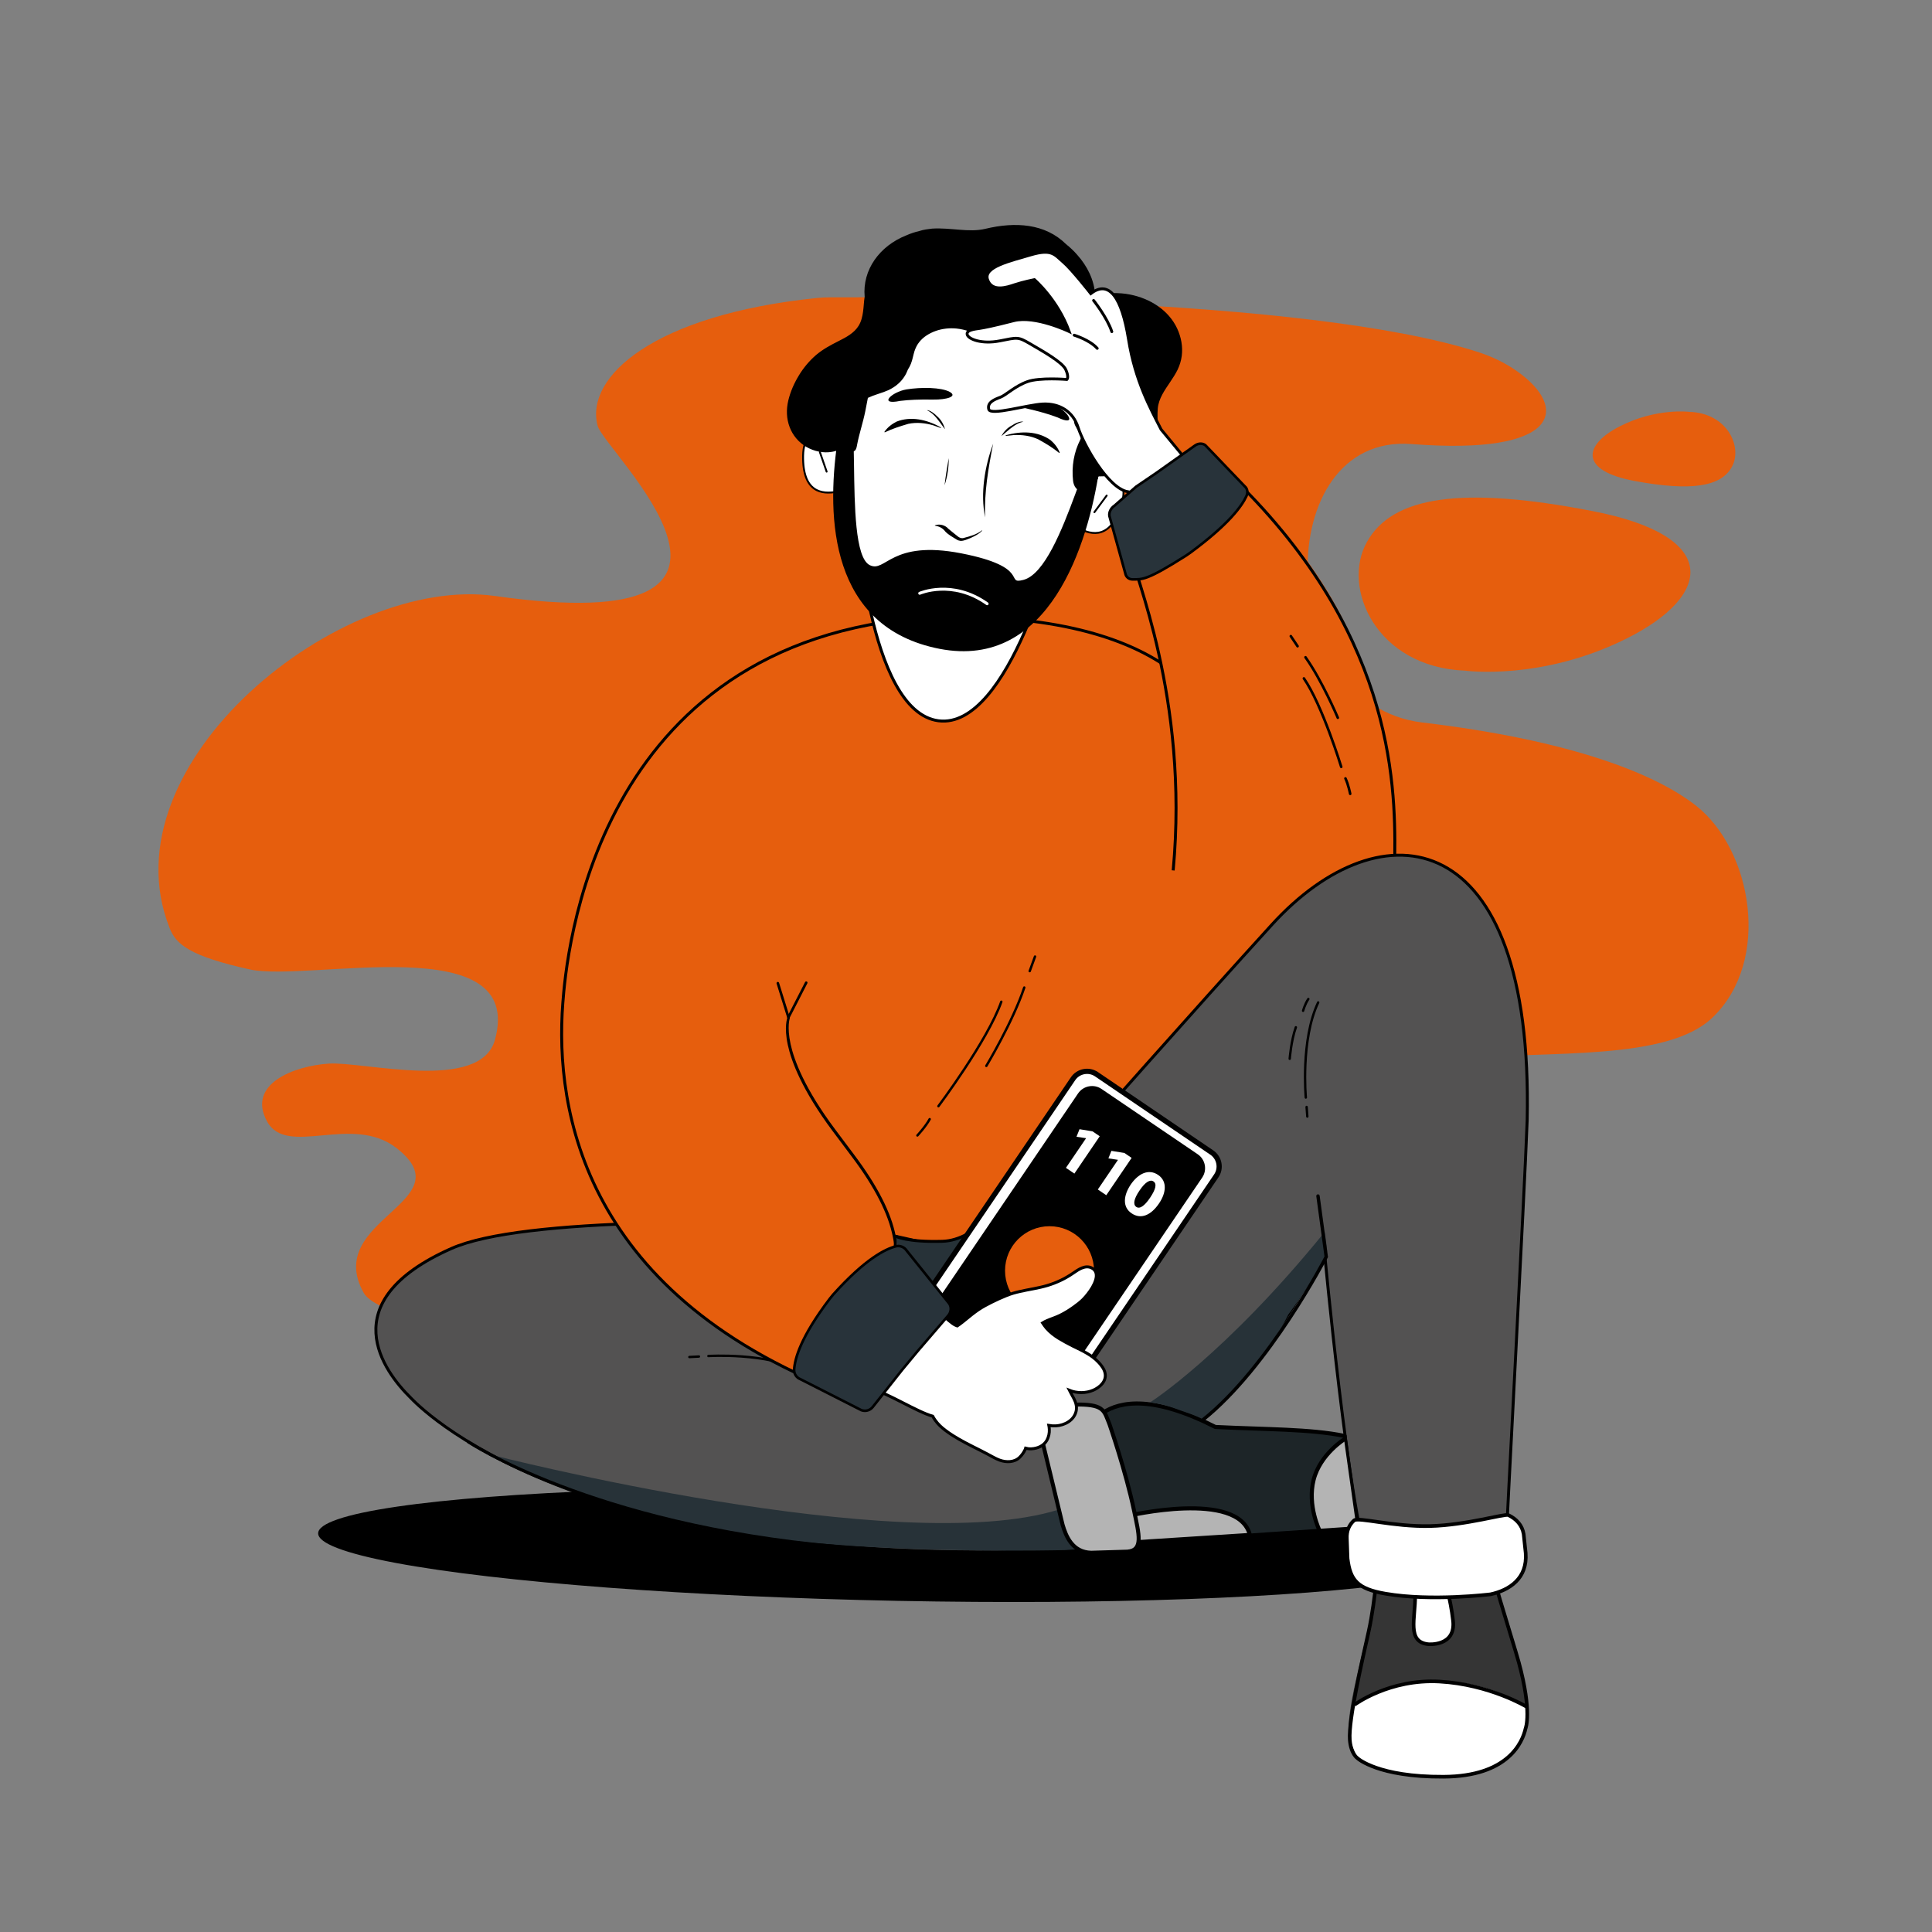 <?xml version="1.0" encoding="utf-8"?>
<!-- Generator: Adobe Illustrator 28.0.0, SVG Export Plug-In . SVG Version: 6.00 Build 0)  -->
<svg version="1.1" id="Ebene_1" xmlns="http://www.w3.org/2000/svg" xmlns:xlink="http://www.w3.org/1999/xlink" x="0px" y="0px"
	 viewBox="0 0 1920 1920" style="enable-background:new 0 0 1920 1920;" xml:space="preserve">
<rect x="0" y="0" width="1920" height="1920" fill="#808080" stroke="none"/>
<style type="text/css">
	.st0{fill:#E85D0F;}
	.st1{fill:#1D2528;}
	.st2{fill:#B4B4B4;}
	.st3{fill:none;stroke:#000000;stroke-width:2.634;stroke-miterlimit:10;}
	.st4{fill:#353535;}
	.st5{fill:#FFFFFF;}
	.st6{fill:#FFFFFF;stroke:#000000;stroke-width:2.634;stroke-miterlimit:10;}
	.st7{fill:#B4B4B4;stroke:#000000;stroke-width:2.634;stroke-miterlimit:10;}
	.st8{fill:#525252;}
	.st9{fill:none;stroke:#000000;stroke-width:2.634;stroke-linecap:round;stroke-miterlimit:10;}
	.st10{fill:#273238;}
	.st11{fill:none;stroke:#000000;stroke-width:2.642;stroke-linecap:round;stroke-miterlimit:10;}
	.st12{fill:#E85D0F;stroke:#000000;stroke-width:2.634;stroke-miterlimit:10;}
	.st13{fill:none;stroke:#000000;stroke-width:2.634;stroke-linecap:round;stroke-miterlimit:10;}
	.st14{fill:#FFFFFF;stroke:#000000;stroke-width:1.918;stroke-miterlimit:10;}
	.st15{fill:#FFFFFF;stroke:#000000;stroke-width:1.918;stroke-linecap:round;stroke-miterlimit:10;}
	.st16{fill:#DFE0E1;}
	.st17{display:none;}
	.st18{fill:none;stroke:#000000;stroke-width:1.918;stroke-miterlimit:10;}
	.st19{fill:#FFFFFF;stroke:#000000;stroke-width:2.634;stroke-miterlimit:10;}
	.st20{fill:#FFFFFF;stroke:#000000;stroke-width:2.634;stroke-linecap:round;stroke-miterlimit:10;}
	.st21{fill:#283339;stroke:#000000;stroke-width:2.634;stroke-miterlimit:10;}
	.st22{fill:#FFFFFF;stroke:#000000;stroke-width:3.297;stroke-miterlimit:10;}
	.st23{fill:#525252;stroke:#000000;stroke-width:3.297;stroke-miterlimit:10;}
	.st24{fill:#FFFFFF;stroke:#000000;stroke-width:3.297;stroke-linejoin:round;stroke-miterlimit:10;}
	.st25{fill-rule:evenodd;clip-rule:evenodd;}
	.st26{fill:#283339;}
	.st27{fill:none;stroke:#000000;stroke-width:2.273;stroke-linecap:round;stroke-miterlimit:10;}
	.st28{fill:none;stroke:#000000;stroke-width:2.891;stroke-linecap:round;stroke-miterlimit:10;}
	.st29{fill:none;stroke:#000000;stroke-width:3.297;stroke-linecap:round;stroke-miterlimit:10;}
	.st30{fill:none;stroke:#000000;stroke-width:3;stroke-linecap:round;stroke-miterlimit:10;}
	.st31{fill:#525252;stroke:#000000;stroke-width:6;stroke-miterlimit:10;}
	.st32{fill:#DFE0E1;stroke:#000000;stroke-width:3.3;stroke-miterlimit:10;}
	.st33{fill:#DFE0E1;stroke:#000000;stroke-width:2.931;stroke-miterlimit:10;}
	.st34{fill:#FFFFFF;stroke:#000000;stroke-width:3.297;stroke-linecap:round;stroke-miterlimit:10;}
	.st35{fill:#BEC1D3;}
	.st36{fill:#E85D0F;stroke:#000000;stroke-width:4;stroke-miterlimit:10;}
	.st37{fill:#EDEFF7;stroke:#000000;stroke-width:4;stroke-miterlimit:10;}
	.st38{fill:#663754;}
	.st39{stroke:#000000;stroke-width:4;stroke-linejoin:round;stroke-miterlimit:10;}
	.st40{fill:none;stroke:#000000;stroke-width:4;stroke-linecap:round;stroke-miterlimit:10;}
	.st41{fill:none;stroke:#000000;stroke-width:4;stroke-linejoin:round;stroke-miterlimit:10;}
	.st42{fill:#947D70;}
	.st43{fill:#FFFFFF;stroke:#000000;stroke-width:3.606;stroke-miterlimit:10;}
	.st44{fill:none;stroke:#000000;stroke-width:3.606;stroke-miterlimit:10;}
	.st45{fill:#E65E0D;}
	.st46{fill:#535252;stroke:#000000;stroke-width:2.936;stroke-miterlimit:10;}
	.st47{fill:none;stroke:#000000;stroke-width:2.374;stroke-linecap:round;stroke-miterlimit:10;}
	.st48{fill:none;stroke:#000000;stroke-width:2.936;stroke-miterlimit:10;}
	.st49{fill:#262D5B;}
	.st50{fill:#FFFFFF;stroke:#000000;stroke-width:2.936;stroke-miterlimit:10;}
	.st51{fill:#FFFFFF;stroke:#000000;stroke-width:1.879;stroke-miterlimit:10;}
	.st52{fill:none;stroke:#000000;stroke-width:1.879;stroke-linecap:round;stroke-miterlimit:10;}
	.st53{fill:none;stroke:#000000;stroke-width:1.879;stroke-miterlimit:10;}
	.st54{fill:none;stroke:#FFFFFF;stroke-width:2.936;stroke-linecap:round;stroke-linejoin:round;}
	.st55{fill:none;stroke:#000000;stroke-width:2.574;stroke-linecap:round;stroke-miterlimit:10;}
	.st56{fill:#FFFFFF;stroke:#000000;stroke-width:2.852;stroke-miterlimit:10;}
	.st57{fill:#FFFFFF;stroke:#000000;stroke-width:2.852;stroke-linecap:round;stroke-miterlimit:10;}
	.st58{fill:#28333A;stroke:#000000;stroke-width:2.574;stroke-miterlimit:10;}
	.st59{fill:#535252;}
	.st60{fill:#B4B4B4;stroke:#000000;stroke-width:4.034;stroke-miterlimit:10;}
	.st61{fill:none;stroke:#000000;stroke-width:4.034;stroke-linecap:round;stroke-linejoin:round;stroke-miterlimit:10;}
	.st62{fill:none;stroke:#000000;stroke-width:4.034;stroke-miterlimit:10;}
	.st63{fill:none;stroke:#000000;stroke-width:2.374;stroke-linecap:round;stroke-miterlimit:10;}
	.st64{fill:none;stroke:#000000;stroke-width:3.373;stroke-linecap:round;stroke-miterlimit:10;}
	.st65{fill:#B4B4B4;stroke:#000000;stroke-width:3.949;stroke-miterlimit:10;}
	.st66{fill:#FFFFFF;stroke:#000000;stroke-width:5.179;stroke-miterlimit:10;}
	.st67{fill:#283339;stroke:#000000;stroke-width:4.114;stroke-miterlimit:10;}
	.st68{fill:#1F1F1F;}
	.st69{fill:#8ED2CC;}
	.st70{fill:#5E2518;stroke:#000000;stroke-width:3.91;stroke-miterlimit:10;}
	.st71{fill:#2D4443;}
	.st72{fill:#424C4B;}
	.st73{fill:#3B474C;stroke:#000000;stroke-width:4.114;stroke-miterlimit:10;}
	.st74{fill:#343E42;}
	.st75{fill:none;stroke:#000000;stroke-width:3.986;stroke-miterlimit:10;}
	.st76{fill:#66A5AF;}
	.st77{fill:#E85D0F;stroke:#000000;stroke-width:2.634;stroke-linejoin:round;stroke-miterlimit:10;}
	.st78{fill:#E5785C;}
	.st79{fill-rule:evenodd;clip-rule:evenodd;fill:#434444;}
	.st80{fill:none;stroke:#FFFFFF;stroke-width:2.283;stroke-linecap:round;stroke-linejoin:round;}
	.st81{fill:#B8D1CE;stroke:#000000;stroke-width:4;stroke-miterlimit:10;}
	.st82{fill:#AAAAAA;stroke:#000000;stroke-width:4;stroke-miterlimit:10;}
	.st83{fill:#838786;stroke:#000000;stroke-width:4;stroke-miterlimit:10;}
	.st84{fill:#FFFFFF;stroke:#000000;stroke-width:4;stroke-miterlimit:10;}
	.st85{fill:#525252;stroke:#000000;stroke-width:4;stroke-miterlimit:10;}
	.st86{stroke:#000000;stroke-width:4;stroke-miterlimit:10;}
	.st87{fill:none;stroke:#000000;stroke-width:4;stroke-miterlimit:10;}
	.st88{fill:#222F3B;}
</style>
<g>
	<g>
		
			<ellipse transform="matrix(1.972089e-02 -1 1 1.972089e-02 -659.83 2397.634)" cx="892.8" cy="1535.3" rx="55.8" ry="576.9"/>
		<g>
			<path class="st4" d="M1370.2,1545.2c0,0-4.1,44.3-11.9,78.7c-6.5,28.9-22.7,86.1-16.8,105.3c5.9,19.3,7.8,18.5,7.8,18.5
				s18,13.7,83.2,16.8c64.9,3,80.6-32.9,83.6-46.5c0,0,6.7-16.1-6.7-65.5c-6-22.1-32.1-101.5-33.6-121.9L1370.2,1545.2z"/>
			<g>
				<path class="st5" d="M1344.2,1694.8c0,0,78-54.8,173.9,1c0,0,2,22.1-3.6,28.5c-5.6,6.4-12.1,19-12.1,19l-11.1,8.4l-14.3,8.2
					l-20.5,4.1l-23.6,2.8l-17.5-0.5l-23.2-3.5l-18.4-3.8l-8.7-4.2l-10.8-4.9c0,0-5.9-3.9-7.8-8.2c-1.9-4.3-5.5-14.8-5.5-14.8
					l-0.1-10.8l0.9-9.2L1344.2,1694.8z"/>
				<path class="st43" d="M1408.6,1554.8c0,0-2.2,21-2.2,30.4c0.2,23.4-8.5,46.6,13.1,48.8c0,0,27.5,2.5,24.5-23.5
					c-2.7-23.3-7.4-33.1-8.9-56.9L1408.6,1554.8z"/>
			</g>
			<path class="st44" d="M1370.1,1544.9c0,0-2.9,44.4-9.9,76.2c-6.4,28.9-20.2,87.7-18.8,107.8c1.1,14.4,7.8,18.5,7.8,18.5
				s20.1,18.7,85.4,18.3c64.4-0.3,78.5-34.5,81.5-48c0,0,6.7-16.1-6.7-65.5c-6-22.1-32.1-101.5-33.6-121.9L1370.1,1544.9z"/>
			<path class="st44" d="M1346,1694.2c0,0,34.7-25.9,84.6-23.1c49.9,2.8,86.8,25.2,86.8,25.2"/>
		</g>
		<path class="st45" d="M361.5,1284.9c-41.1-73.3,100.7-90.4,32.9-143.7c-44.6-35.1-109.5,9.8-129.2-27.1
			c-19.8-36.9,26.9-54.8,61.6-57.1c34.7-2.2,150.7,28.8,165.1-23.7c30.5-111.6-185.5-57-243.7-69.9c-58.1-12.9-73.6-24.4-79.8-41.6
			C104,758.6,338.5,570.6,492,592.3c314.6,44.5,108.6-143.7,101.9-169.2c-12.9-48.8,56.4-110.3,217.4-126.9c4.5-0.5,9-0.7,13.4-0.7
			c57.3-0.4,473.9-1.3,645.2,54.7c13.3,4.4,26.1,10.5,37.7,18.7c51.9,36.6,43.1,83.9-104.7,72.4c-141.6-11-137.5,259,10.5,276.7
			c147.9,17.6,231.8,51,272.1,82.7c55.6,43.7,75.4,154.1,16.2,210.7c-89.8,85.7-458.6-39.6-389.8,186.6
			C1382,1428.8,402.6,1358.2,361.5,1284.9L361.5,1284.9z"/>
		<path class="st45" d="M1456.1,666.5c0,0,75.8,10.4,160.5-32c84.6-42.2,95-101.8-34.5-126.7c-129.7-25.1-198.3-14.6-223.6,30.7
			C1332.8,583.7,1367.4,663.1,1456.1,666.5L1456.1,666.5z"/>
		<path class="st45" d="M1678.7,409.3c0,0-32.7-4.2-69,14.4c-36.2,18.5-40.5,44.2,15.3,54.4c55.9,10.3,85.4,5.5,96.1-14.1
			C1732,444.4,1716.8,410.4,1678.7,409.3L1678.7,409.3z"/>
		<path class="st46" d="M1193.2,1388.2c18-93.3-36.3-156.3-131.2-161.9c-40-2.4-84.2-4.7-130.3-6.7c-191.2-8.2-413.2-9.8-483,21.1
			c-120,53.1-66.6,122.8-40.7,148.3c6.1,6.1,158.5,172.2,651.2,151.5c72.9-3.1,100.2-50,114-121.6l10.6-20.6L1193.2,1388.2z"/>
		<g>
			<path class="st47" d="M704,1347.6c0,0,57.5-3.7,94.2,14.8"/>
			<line class="st47" x1="685.1" y1="1348.6" x2="694.6" y2="1348.1"/>
			<path class="st47" d="M742.9,1332.7c0,0,18.2,1.8,31.2,7"/>
			<path class="st47" d="M790.3,1347.2c0,0,6.3,1.9,11.5,5.5"/>
		</g>
		<path class="st45" d="M899.9,1251.4l-1,6c4.4,17.7,26,39.8,46.5,64.3l0,0.2c0,0,12.1,24.5-96.5,66.6
			c-269.7-98.3-297.6-286.1-289.6-391.3c3.4-44.8,60-221.2,75.6-263.4c45-122.3,94-113.6,287.7-120.4
			c252.5-8.8,282.8,103.7,282.8,103.7s111.9,347.5-91,483.2c-61.9,41.4-48.4,60.7-166.1,66.6l-49-7.2"/>
		<path class="st48" d="M1090.7,1217.6c6.4-5.1,14-10.8,23.7-17.2c202.9-135.7,91-483.2,91-483.2s-30.3-112.5-282.8-103.7
			c-334.4,22.5-359.9,338.9-363.3,383.7c-8,105.3,19.9,293,289.6,391.3c108.6-42.1,96.5-66.6,96.5-66.6l0-0.2
			c-20.5-24.6-41.2-52.7-45.5-70.3l0,0"/>
		<path class="st45" d="M1220.3,470.1c0,0-61-18.2-98.9,48.2c6.7,27,8.2,44.6,32.4,142.3l-223.8,53.1c-50.7-4.7-100.9-0.7-148.6,11
			c-6.9,55.9-38.2,113.5-56.9,155.5c-33.6,75.2-41.9,193.2-30.8,235.6l538.7-42.3c1.2,0,2.3-0.1,3.5-0.1c3.6-0.1,7.2-0.3,10.8-0.5
			l82.8-6.6C1370.3,943.9,1462.9,688.9,1220.3,470.1L1220.3,470.1z"/>
		<path d="M892.3,1239.5c-0.8-4-1.5-7.6-2.1-10.9c-4.5-23.4-18.4-50.6-41.7-81.5c-5.4-7.2-11.6-15.4-18.8-25.1
			c-29.8-39.9-40.4-67.9-44-84.3c-3.9-17.8-0.7-26.2-0.7-26.2l-2.5-0.2c-0.1,0.4-3.5,8.9,0.4,27.1c3.6,16.6,14.2,44.9,44.3,85.3
			c7.2,9.7,13.4,17.8,18.8,25.1c23.2,30.7,37,57.7,41.4,80.9c0.6,3.3,1.3,6.9,2.1,10.9L892.3,1239.5L892.3,1239.5z"/>
		<path class="st46" d="M886.9,1302.6c18.5,60.1,112.1,68.4,128.7,103.3c32.4,68.2,78.6,74.7,125.2,34.9
			c95-31.2,175.4-197.2,175.4-197.2s23.9,257.1,44.3,311.3c30.2,15.8,134,7.7,135.4-2.6c1.5-42,19.1-364.4,21.8-439.2
			c6.5-295.3-144.7-313.9-253.8-194.1c-79.1,86.9-178.2,198.9-222.5,249.1c-18.8,21.4-10.1,76.8-37.8,70.2
			c-0.4-0.1-44.8,5.9-45.2,5.8c-13.5-3.3-68.3-15.5-68.3-15.5L886.9,1302.6z"/>
		<path d="M1036.6,1317.3c0.3-3.8,0.9-7.5,1.4-11.1c2.4-15.2,6.8-30.2,12.2-44.7c2.5-6.8,5.3-13.5,8.4-20c0.5-1.1-1.2-1.8-1.7-0.7
			c-6.1,12.8-11,26.2-14.9,39.7c-3.6,12.4-6.5,25.3-7.3,38.2C1035.3,1318.2,1036,1317.7,1036.6,1317.3L1036.6,1317.3z"/>
		<path class="st49" d="M877.3,1367.8c7.3,1.3,14.5,3,21.4,4.7c29.2,7.3,57.4,17.9,84.6,30.1c12.7,5.7,25.1,11.8,37.2,18.6
			c2,1.1,3.8-1.8,1.9-2.9c-23.6-13.2-48.6-24.3-74.1-33.8c-23.5-8.7-48-16.4-73-20.4C875.9,1365.4,876.6,1366.6,877.3,1367.8
			L877.3,1367.8z"/>
		<path class="st50" d="M851.3,507.8c0,0,10.4,199.2,81.3,208.5c70.9,9.2,118.1-183.2,118.1-183.2L851.3,507.8z"/>
		<g>
			<path class="st51" d="M1087.8,468c0,0,37.3-2.7,26.9,32.8c-10.5,35.3-29.5,31.2-42.9,24.1"/>
			<line class="st52" x1="1099.8" y1="492.5" x2="1087.6" y2="509"/>
		</g>
		<g>
			<path class="st51" d="M833.6,429.6c0,0-34.7-13.8-35.5,23.2c-0.6,36.8,18.8,38.6,33.6,35.9"/>
			<line class="st52" x1="814.8" y1="449.3" x2="821.5" y2="468.7"/>
		</g>
		<path class="st51" d="M924.5,630.6c0,0-103.1-10.4-91.4-199.4c12.4-200.1,157.6-169.1,157.6-169.1l16.8,3.4
			c0,0,147.4,27.9,80.1,216.8C1026,655.4,926.4,631,926.4,631L924.5,630.6L924.5,630.6z"/>
		<g>
			<path d="M879.2,429.7c0,0-0.2-0.5-0.3-0.5c3.3-4.8,7.6-7.9,12.1-10.2c13.9-5.5,29.8-2.3,44.1,5.8l0,0.6c-2.5-0.8-4.9-1.8-7.3-2.6
				c-8.3-2.5-17-3.3-25.1-1.6C894.6,423.6,886.9,426,879.2,429.7L879.2,429.7L879.2,429.7z"/>
			<path d="M921.1,407.7c2.7-0.5,8,3.6,10.4,6.2c3.4,2.9,6.1,7.2,7.5,12.3h-0.2C933.3,419,928.5,410.7,921.1,407.7L921.1,407.7
				L921.1,407.7z"/>
		</g>
		<g>
			<path d="M1052.7,450.2c-6.6-5.4-13.5-9.5-20.9-13.6c-7.5-3.5-16.1-4.7-24.7-4.2c-2.6,0.2-5.2,0.7-7.7,0.8l0.1-0.6
				c15.8-4.6,32-4,44.3,4.6c3.8,3.2,7.3,7.3,9.4,12.7C1053,449.7,1052.7,450.2,1052.7,450.2L1052.7,450.2L1052.7,450.2z"/>
			<path d="M1017,419.2c-7.8,1.2-14.4,8.2-21.5,13.9l-0.2,0c2.6-4.6,6.2-8.2,10.2-10.2C1008.4,420.8,1014.4,418.1,1017,419.2
				L1017,419.2L1017,419.2z"/>
		</g>
		<g>
			<path d="M942.8,455.3c0.2,9.1-1.3,18.3-4.1,27C939.7,473.3,941.3,464.3,942.8,455.3L942.8,455.3L942.8,455.3z"/>
			<path d="M987,440.9c-4.8,24.2-9,48.6-8,73.3C974.1,490.3,978.7,463.4,987,440.9L987,440.9z"/>
			<path d="M929.2,522c4.6-1.6,10.1-0.2,13.3,3.5l5,4.1c3.2,2.2,6.1,6.3,10.3,5c6.3-1.7,12.9-3.4,18.1-7.6l0.2,0.3
				c-3,3.3-7.3,5.4-11.4,7.3c-3.3,1.2-6.6,3.1-10.3,2.9c-1.4-0.2-2.7-0.6-3.7-1.3c-3.8-2.4-7.9-4.5-11.2-7.9
				c-2.6-3.5-6.2-5.3-10.5-5.9L929.2,522L929.2,522L929.2,522z"/>
		</g>
		<path class="st53" d="M924.5,630.6c0,0-103.1-10.4-91.4-199.4c12.4-200.1,157.6-169.1,157.6-169.1l16.8,3.4
			c0,0,147.4,27.9,80.1,216.8C1026,655.4,926.4,631,926.4,631L924.5,630.6L924.5,630.6z"/>
		<path d="M1174.4,353.8c-0.6,4.6-2,9.1-4,13.4c-2.1,4.3-4.7,8.3-7.4,12.3c-5.5,8.2-11.5,16.5-12.4,26.3c-0.6,5.8,0.1,11.6-0.5,17.3
			c-0.4,4.5-1.7,8.9-3.6,13c-3.8,8.3-10.2,15.5-17.9,21c-16.2,11.6-18.9,17.1-39.2,16.2c-2.1,2.6-4.2,5.1-6.4,7.7
			c-1.9,2.3-3.8,5.1-6.8,6.1c-2.6,0.9-5.3-0.1-7-2.1c-1.7-2.1-2.5-4.7-2.8-7.2c-1.6-14.1,0.8-28.4,7.2-40.9c3.2-6.2-8.5-13.6-5.7-20
			c1.4-3.2,2.7-6.4,3.7-9.7c1-3.3,2.1-6.7,2.2-10.2c0.1-3.4-1.2-6.2-3.5-8.8c-2.1-2.4-4.6-4.5-6.8-6.8c-4.4-4.7,18.1-14.7,15-20.2
			c-4.5-8.1-33.4-12.3-33.1-21.3c0-0.5,0-1,0.1-1.5c-0.8,0.3-1.6,0.7-2.3,1c-6.5,2.6-12.4-8-19.4-7.4c-7.6,0.7-12.9,2.6-20.3,0.9
			c-8.6-2-20.1,4.4-28.1,1c-7.9-3.3-16.1-6.5-24.8-7.4c-7-0.7-14.2,0.1-20.7,2.4c-6.4,2.3-12.3,5.9-16.3,11
			c-2.2,2.7-3.7,5.8-4.8,9.1c-1.3,4.1-1.9,8.4-3.5,12.4c-0.8,2-1.8,4-3,5.8c-1.9,5.1-4.9,9.8-9,13.6c-3.1,2.9-6.8,5.3-10.8,7.1
			c-4.8,2.1-9.9,3.5-14.8,5.3c-1.8,0.7-3.5,1.4-5.2,2.2c-0.9,4.5-1.7,8.9-2.6,13.4c-2.2,11-6,22.1-8.1,33.1c-0.4,2-0.6,4.3-2.2,5.9
			c-1.5,1.5-3.9,1.1-5.1-0.5c-0.7-0.9-1.1-2-1.5-3c-0.5-1.2-0.8-2.5-1.1-3.8c0,0,1.7,0,1.7-0.1c-4.4,4.4-10.2,7.5-16.6,8.6
			c-8.8,1.6-18.1-0.5-25.7-4.9c-7.8-4.6-13.5-11.6-16.5-19.5c-3.3-8.6-3.5-17.7-1.4-26.6c2.1-8.8,5.9-17.4,10.7-25.2
			c4.5-7.4,10.2-14.2,16.9-20c6.7-5.7,14.4-9.8,22.3-13.8c7.6-3.8,15.5-8,19.9-15.1c2.7-4.3,3.8-9.1,4.5-14.1
			c0.7-4.9,0.8-10,1.6-14.9c-2.4-26.7,14.8-50.5,41.4-61c4.3-1.9,8.6-3.3,12.9-4.3c4.2-1.4,8.5-1.9,12.7-2.4
			c18.4-1.2,36.5,4.1,52.9,0.2c29.9-7.2,59.5-5.3,80.3,15.3c4,3.2,7.7,6.7,11,10.5c10.1,11.3,16.9,25,17.8,39.6
			c11.5-1.6,23.2-2.4,34.7-0.1c10.1,2,19.8,5.9,28,11.7c8.2,5.7,14.7,13.2,18.8,21.9C1173.9,335.1,1175.6,344.6,1174.4,353.8
			L1174.4,353.8z"/>
		<path class="st25" d="M864.3,561.6c16,8,20.8-25.4,91-11.7c70.2,13.7,42.8,31.3,61.7,26.4c42.1-10.8,70-179.1,75.4-109.6
			C1081.5,540,1043,666,933.7,644.8C824.5,623.5,821.5,513.9,832,440.5C862.8,352.3,835,546.9,864.3,561.6z"/>
		<path class="st54" d="M914,589.6c0,0,32.3-14.2,67,10.4"/>
		<path class="st25" d="M894.6,398.4c9.2-1.1,18.6-1.5,32.6-1.3c13.9,0.2,24.8-3.2,16.5-7.7c-8.3-4.5-28.1-4.8-42.9-2.4
			C886,389.5,872.3,403,894.6,398.4L894.6,398.4z"/>
		<path class="st25" d="M1050.9,414.8c-8.7-3.3-17.8-5.9-31.3-9c-13.6-3.1-23.4-9-14.2-11.4c9.1-2.4,28.4,2,42.2,7.9
			C1061.4,408.2,1071.5,424.6,1050.9,414.8L1050.9,414.8z"/>
		<line class="st55" x1="773" y1="977.1" x2="783.6" y2="1011.2"/>
		<line class="st55" x1="801.2" y1="976.6" x2="783.6" y2="1010.9"/>
		<path class="st48" d="M1386.1,850.5c0.9-76-3.3-225.9-165.8-380.4c0,0-58.1,13.9-95.9,80.3c1.1,17.5,57.5,142.2,41.5,314.6"/>
		<g>
			<g>
				<path class="st56" d="M1135.5,500.2c0.5,0.9,1.1,2.1,1.7,3.3c3-2.4,6.3-4.2,10-5.5c14.9-8.1,28.2-18.6,42-28.5l-35.3-42.7
					c-10.5-20.6-25.8-48.1-32.4-89.6c-6.7-41.5-19.3-59.6-37.5-45.4c0,0-18.9-24.2-27.4-31.4c-8.5-7.2-11.1-13.3-32-7.2
					c-20.9,6.2-47.4,12-43.2,24.6c4.2,12.6,19,7.9,27.1,5.1c8.1-2.7,19.5-5,19.5-5s23,19.7,34.6,51.6c0,0-33.8-16.3-55.2-10.8
					c-21.4,5.5-29.5,7-34.1,7.7c-4.6,0.7-13.2,1.5-12.1,6.1c1.1,4.5,14.3,9.8,32.2,6.3c17.9-3.5,18.1-4.3,30.2,2.8
					c12.1,7.1,32.3,18.3,35.6,25.8c3.4,7.6,1.1,9.7,1.1,9.7s-27.3-2.2-39.3,2.2c-12.7,4.6-21.1,13.3-26.9,15.5
					c-5.9,2.2-13.2,5.1-11.5,11.9c1.6,6.8,37.8-4.4,53.8-5.2c16.3-0.8,30,7.2,35.1,23.5c5.1,16.3,29.5,60.4,49.4,63.7
					C1120.8,489,1131.9,493.5,1135.5,500.2z"/>
				<path class="st57" d="M1067.5,333.1c0,0,15.5,4.7,22.9,13.1"/>
				<path class="st57" d="M1086.8,298.6c0,0,13.6,17.1,18.1,31"/>
			</g>
		</g>
		<path class="st58" d="M1102.5,512.8c-0.6-3.7,1.5-7.9,5-10.2l21.5-18.9l20-13.6l38.5-27.3c3.4-2.4,7.6-2.5,10.4-0.3l39.1,40.8
			c2.7,2.2,3.4,6.2,1.6,9.9c-4.5,9.6-17,27.5-55.5,55.9l-4.5,3.1c-40,25.4-43.5,23.4-53.1,23.6c-3.7,0-6.6-2.5-7.2-6.1L1102.5,512.8
			z"/>
		<g>
			<path class="st55" d="M1332.9,762.1c0,0-18.7-61.2-37.1-87.9"/>
			<path class="st55" d="M1329.5,713.3c0,0-15.6-36.9-32.1-60.1"/>
			<path class="st55" d="M1341.8,788.9c0,0-1.8-9.2-4.7-15.3"/>
			<line class="st55" x1="1289.5" y1="642.2" x2="1282.8" y2="632.2"/>
		</g>
		<rect x="1003.7" y="1415.9" class="st59" width="69.3" height="74.9"/>
		<path class="st1" d="M1074.3,1437.2c0,0,12.1-80.9,133.5-19c85.5,4.2,129.6,5,129.3,12.8c-0.4,10.6,13.3,85.7,13.3,85.7
			l-234.5,17.9C1137.8,1465.5,1074.3,1437.2,1074.3,1437.2L1074.3,1437.2z"/>
		<path class="st60" d="M1120.2,1506.6c0,0,110.7-26.3,121.9,18.8l-126.8,8.1c0,0,3.1-3.7,4.8-14.2
			C1120.7,1516.2,1120.2,1506.6,1120.2,1506.6z"/>
		<path class="st2" d="M1311.6,1521.6c0,0-29.1-58.2,25.3-91.9c0,0,3.6,26.8,11.6,79.4c0,0-0.9,0-7.5,10.6L1311.6,1521.6z"/>
		<path class="st61" d="M1368,1517.5l-252.2,17c22-69.1-41.5-97.4-41.5-97.4h0c0,0,12.1-80.9,133.5-19c49.6,2.5,94.6,1.9,128.3,8.9"
			/>
		<path class="st62" d="M1311.6,1521.6c0,0-12.7-25.3-6.1-51.1c6.6-25.8,31.4-40.8,31.4-40.8"/>
		<path class="st43" d="M1481.3,1584.4c0,0-58.9,7.3-104.4-0.6c-28-4.8-35.1-13.6-37.7-35l-0.7-19.4c-0.5-8.3,2.5-14.2,7.1-18.4
			c4-3.6,38.9,6.4,75.4,5.6c36.5-0.9,74.5-12.6,78-10.9c8,3.8,13.7,10,15.2,18.9l2,18.8C1518.1,1568.6,1500.1,1580.3,1481.3,1584.4z
			"/>
		<g>
			<path class="st63" d="M932.6,1099.3c0,0,48.8-65,62.5-103.8"/>
			<path class="st63" d="M980.2,1059.3c0,0,26.2-43.5,37.7-77.9"/>
			<path class="st63" d="M911.7,1128.4c0,0,8.2-8.8,12.2-16.2"/>
			<line class="st63" x1="1023.3" y1="965.1" x2="1028.6" y2="950.6"/>
		</g>
		<path class="st10" d="M1316.3,1224.5c-98.4,121.3-174,170-174.5,169.8c-2.2-1.2,12.1-0.2,31.1,7.3c1.8,0.7,17.2,5.5,22.7,9.1
			c0,0,52.7-39.3,84.6-104.2c0,0,39.7-53.3,38.6-63.7C1317.8,1232.3,1316.6,1224.1,1316.3,1224.5z"/>
		<path class="st64" d="M1309.8,1188.6l8.2,60.4c0,0-56.8,109.9-122.9,162.3"/>
		<path class="st10" d="M992.1,1200.1l-27.9,58.1l-12.7,6.8l-16.3,11.9l-11,8.8l-10.9-6.4c0,0,5.2-6.4,5.2-9.2s-21.8-7.4-21.8-7.4
			l-6.4-34.2c0,0,26.6,9.3,52.5,3.8C968.6,1226.8,990.1,1206.9,992.1,1200.1z"/>
		<path class="st48" d="M999.1,1190.9c0,0-27.5,41.7-62.7,42.7c-35.2,1-46.2-5-46.2-5"/>
		<path class="st10" d="M489.6,1446.1c0,0,403.8,103.5,562.3,54.2l22.3,39.8c0,0-273.7,9-412.6-30.3
			C531.9,1473.2,489.6,1446.1,489.6,1446.1z"/>
		<path class="st65" d="M1102.6,1415.4c0,0,16.2,46.7,24.4,85.8c5,23.8,9.4,39.5-6.6,40.8l-35.9,1.1c-18.9-0.4-25.2-16.6-28.5-27.8
			l-20-82.7c-4.7-16-6.4-34,8.1-35.4l28.8-1.4C1097.5,1396.1,1097.3,1402.4,1102.6,1415.4z"/>
		<path class="st48" d="M464.9,1432.6c0,0,122.6,82.5,366.4,104.3c0,0,134.3,13.8,239.5,4.2"/>
		<g>
			<path class="st66" d="M1089.6,1067.5l114.7,77.9c7.6,5.2,9.6,15.6,4.4,23.2L1057.1,1392l-142.3-96.6l151.6-223.4
				C1071.6,1064.4,1082,1062.4,1089.6,1067.5L1089.6,1067.5z"/>
			<path d="M1094.7,1082.2l95.6,64.9c7.6,5.2,9.6,15.6,4.4,23.2l-174.9,257.6l-123.3-83.7l174.9-257.6
				C1076.6,1079,1087.1,1077,1094.7,1082.2L1094.7,1082.2z"/>
			<path class="st5" d="M1079.3,1131.2l-0.1-0.1l-9.4-1.4l3-7.5l12.9,2.1l7.2,4.9l-25.2,37.1l-8.4-5.7L1079.3,1131.2L1079.3,1131.2z
				"/>
			<path class="st5" d="M1111,1152.7l-0.1-0.1l-9.4-1.4l3-7.5l12.9,2.1l7.2,4.9l-25.2,37.1l-8.4-5.7L1111,1152.7L1111,1152.7z"/>
			<path class="st5" d="M1151.8,1196c-7.8,11.5-17.8,16.2-27.2,9.8c-9.5-6.4-8-18-0.9-28.6c7.3-10.7,17.6-16.1,27.2-9.6
				C1160.5,1174.1,1158.7,1185.9,1151.8,1196L1151.8,1196z M1132.4,1183.2c-5.8,8.5-6.5,13.9-3.2,16.2c3.4,2.3,8.1-0.7,13.8-9.2
				c5.7-8.5,6.8-13.8,3.3-16.1C1143.1,1171.9,1138.2,1174.5,1132.4,1183.2L1132.4,1183.2z"/>
			<circle class="st45" cx="1043" cy="1262.8" r="44.2"/>
		</g>
		<path class="st50" d="M920.2,1293.1c-0.5,1.7,7.9,18.2,7.2,19.8c-1,2.3-2,4.7-3,7c-7.9,18.3-29.8,21.9-40.1,39
			c-2.6,4.3-5.4,8.5-8.2,12.6c-2.4,3.4-15.7-1.1-19.4,0.9c-0.1,0.1,10.5,8.2,10.4,8.3c15.4,3.9,44.5,22.5,59.8,26.7
			c0.7,1.4,1.6,2.7,2.5,4c2.8,4,6.4,7.3,10.3,10.2c8.5,6.4,17.8,11.3,27.3,16.1c4.8,2.4,9.6,4.8,14.3,7.3c4,2.1,7.9,4.5,12.2,6.1
			c6.4,2.3,14.6,2.4,19.9-2.9c2.1-2.1,3.9-4.6,5.2-7.3c0.1-0.1,0.1-0.2,0.2-0.4c0.2-0.4,0.4-0.9,0.5-1.3c0.8,0.2,1.7,0.4,2.5,0.5
			c1.1,0.1,2.2,0.2,3.3,0.1c6-0.3,12.2-2.9,15.3-8.5c1.8-3.3,2.6-7.1,2.4-10.9c0-0.8-0.1-1.5-0.2-2.3c-0.1-0.5-0.2-1-0.3-1.5
			c2.3,0.4,4.7,0.5,7.1,0.4c8.5-0.5,17.8-5.3,20-14.4c1.1-4.5-0.2-8.9-2.3-12.9c-0.8-1.6-1.7-3.2-2.6-4.8c-0.3-0.5-0.6-1-0.8-1.5
			c-0.2-0.4-0.4-0.8-0.6-1.2c-0.1-0.2-0.2-0.3-0.3-0.5c7.5,3,16.2,3.1,23.8-0.2c6.4-2.8,13-8.7,11.7-16.4c-0.7-4.4-3.8-8.3-6.7-11.4
			c-3.3-3.5-7.2-6.4-11.4-8.8c-4.5-2.7-9.3-4.9-14-7.2c-4.8-2.4-9.6-5-14.2-7.8c-4.5-2.8-8.6-6-12.1-10c-1.4-1.6-2.6-3.4-3.8-5.2
			c1.4-0.9,2.9-1.6,4.5-2.3c4.3-1.9,8.8-3.2,13-5.3c4.7-2.3,9.2-5.1,13.5-8.2c3.2-2.3,6.4-4.7,9.2-7.5c1.7-1.7,3.2-3.5,4.7-5.4
			c3.3-4.2,6.4-9,7.9-14.2c0.6-2.2,0.9-4.5,0.3-6.7c-0.6-2.3-2.2-4-4.2-5c-6.5-3.3-13.2,1.5-18.6,5.2c-7.8,5.4-16.5,9.5-25.5,12.2
			c-9,2.7-18.4,3.9-27.5,6c-4.5,1-9,2.3-13.4,4.1c-4.8,1.9-9.5,4.1-14.2,6.4c-4.6,2.3-9.2,4.7-13.5,7.6c-4.4,3-8.6,6.4-12.7,9.8
			c-2,1.6-3.9,3.2-6,4.7c-0.8,0.5-1.5,1.1-2.3,1.6c-0.6-0.2-1.1-0.5-1.7-0.7C942.5,1313.8,926.8,1296.1,920.2,1293.1L920.2,1293.1z"
			/>
		<path class="st58" d="M901,1242.8l42.4,52.8c2.3,3.6,1.8,8.3-0.9,11.6l-30.1,35l-15.6,18.8l-29.6,37.4c-2.7,3.3-7.2,4.5-11.2,3
			l-60.6-30.8c-3.9-1.5-6.4-5.3-6.2-9.5c0.7-10.7,6.2-32,35.4-70.4l3.5-4.3c32.2-35.8,52-45.2,62.4-47.9
			C894.5,1237.6,898.8,1239.4,901,1242.8L901,1242.8z"/>
	</g>
	<line class="st46" x1="1336.6" y1="1426.4" x2="1348.5" y2="1510.9"/>
	<g>
		<path class="st47" d="M1297.7,1090.7c0,0-5.3-57.4,12.3-94.5"/>
		<line class="st47" x1="1299.2" y1="1109.6" x2="1298.5" y2="1100.1"/>
		<path class="st47" d="M1281.7,1052.2c0,0,1.4-18.2,6.1-31.3"/>
		<path class="st47" d="M1295,1004.5c0,0,1.7-6.4,5.2-11.7"/>
	</g>
</g>
</svg>
